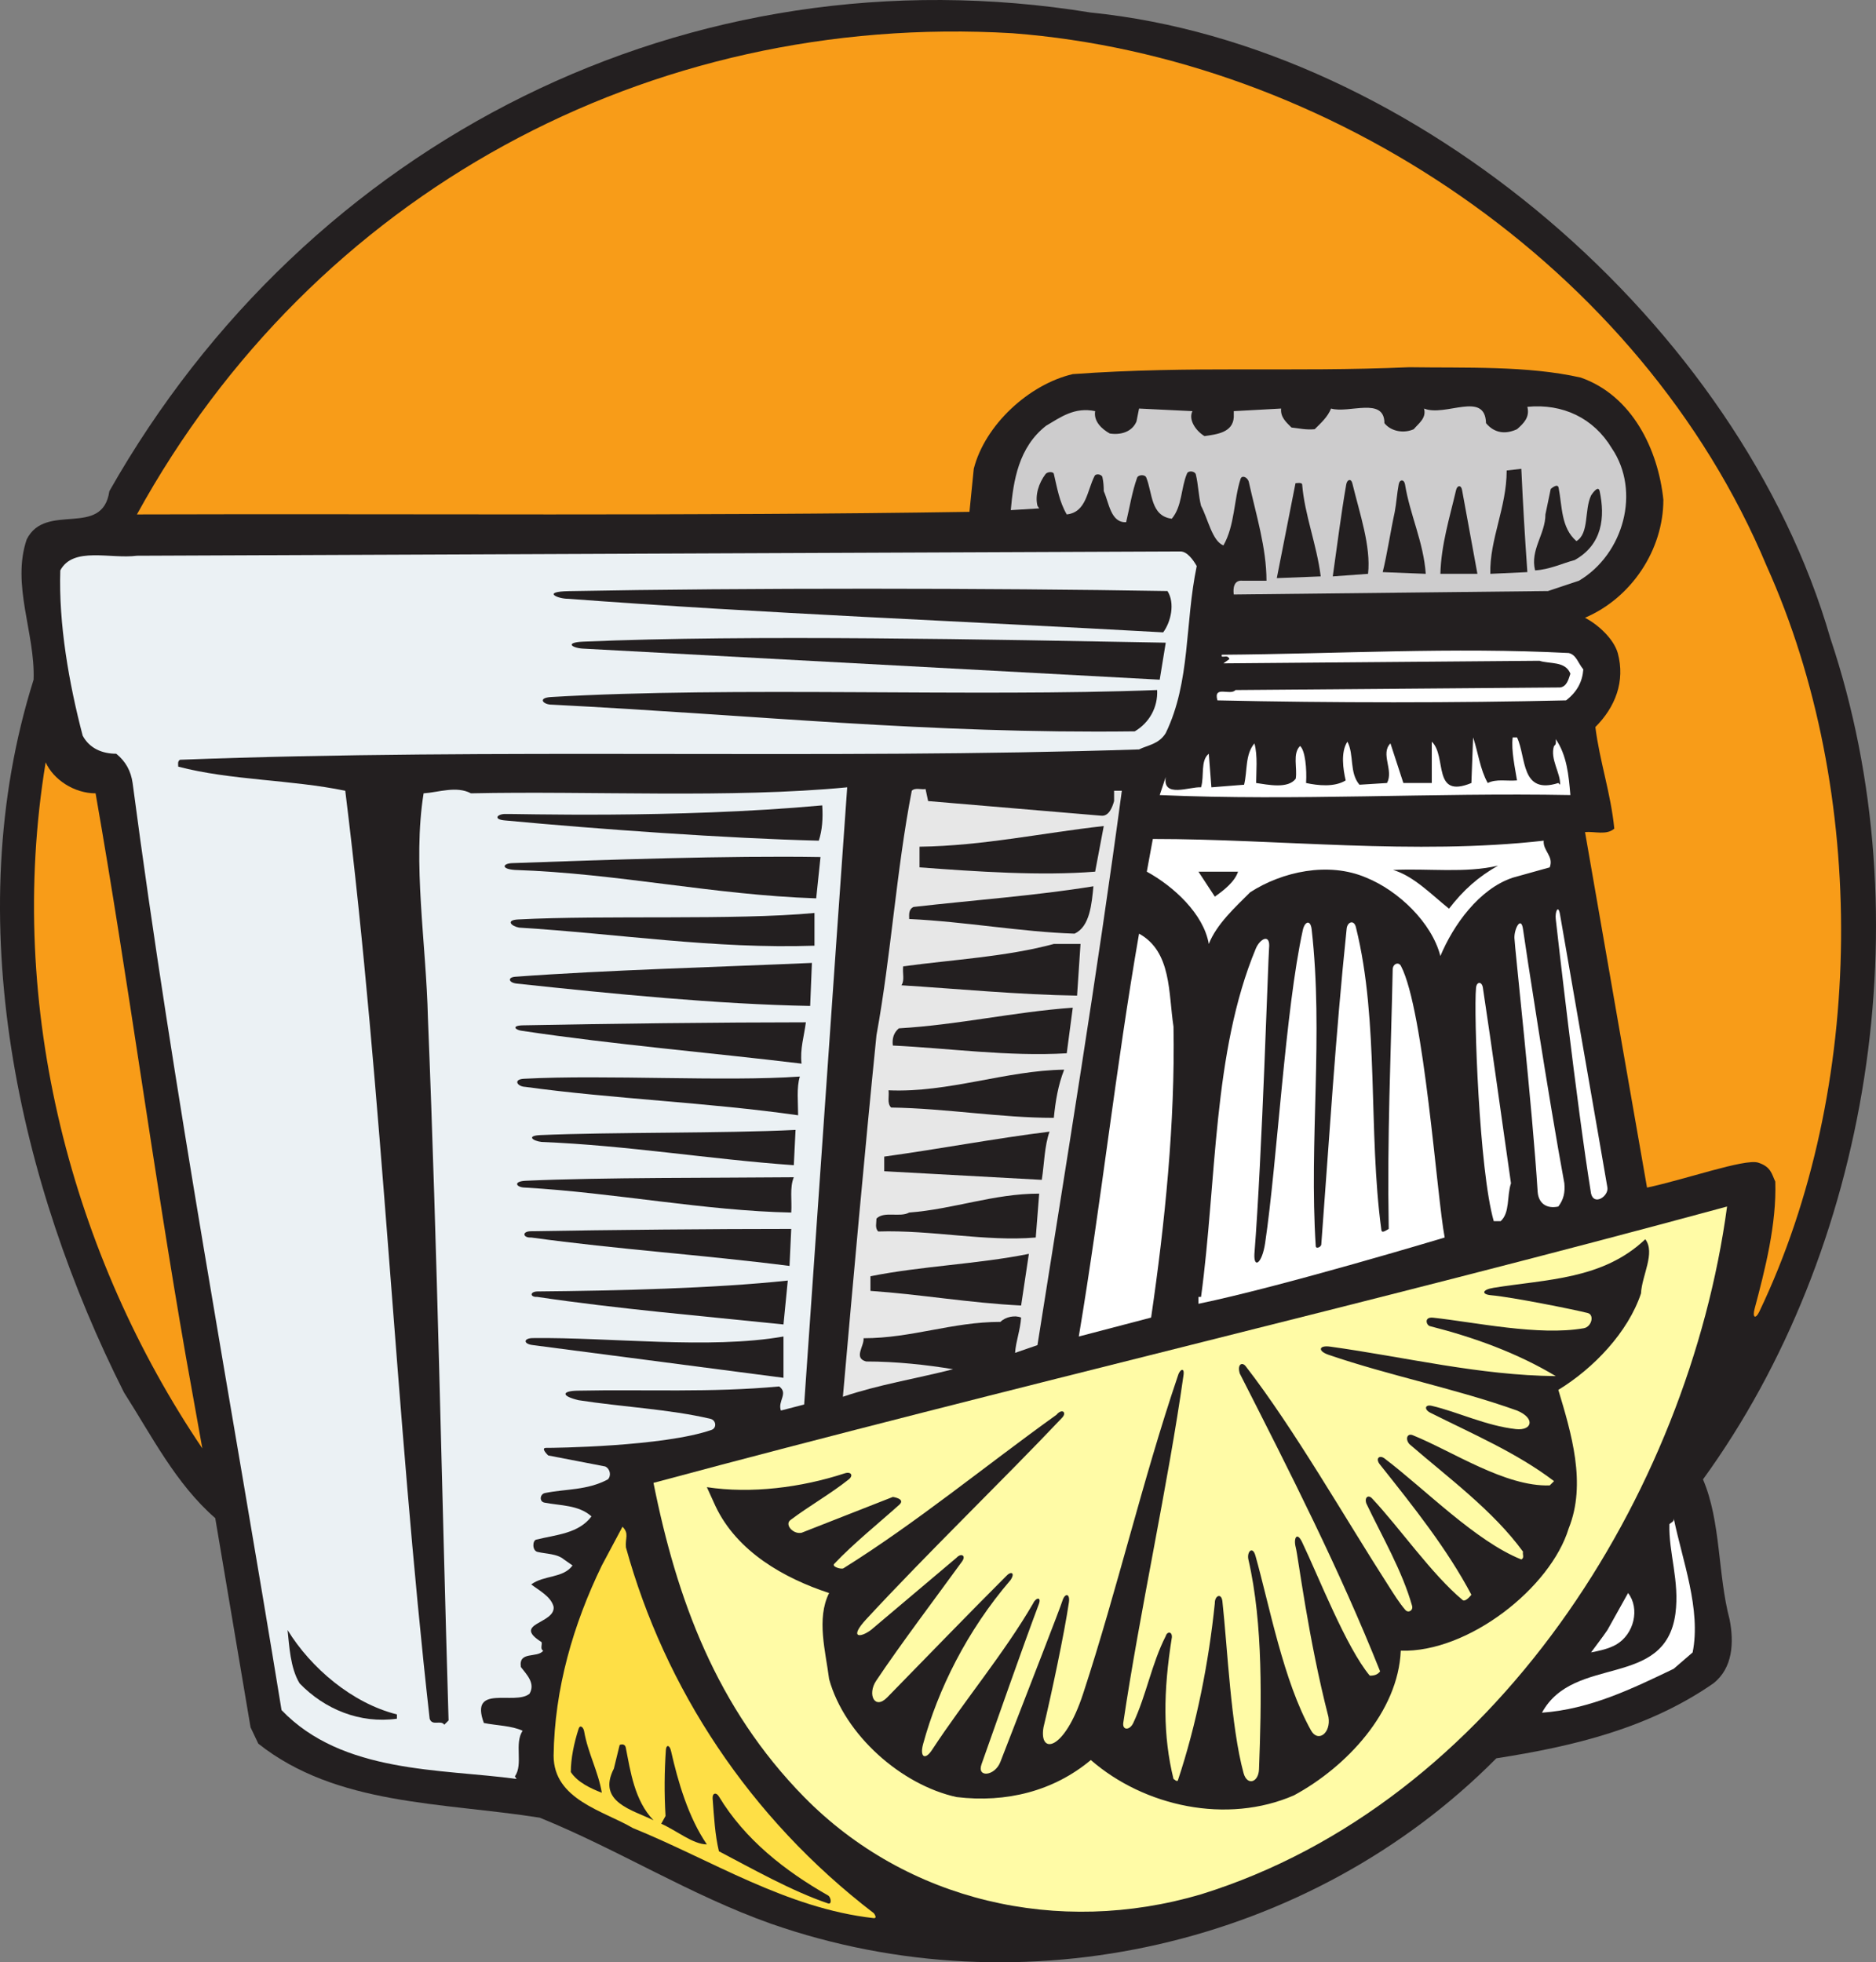 <svg xmlns="http://www.w3.org/2000/svg" width="413.124" height="432.193"><rect width="100%" height="100%" fill="#808080" stroke="none"/><path fill="#231f20" d="M375.023 325.838c3.98 9.29 3.219 20.856 5.875 30.903.95 4.93.758 10.617-3.601 14.03-14.223 9.86-30.715 13.84-47.778 16.493-40.765 41.14-104.086 55.93-159.828 36.402-17.633-6.257-33.559-16.304-50.812-23.32-21.614-3.41-44.743-2.652-61.997-16.305l-1.707-3.601-7.773-46.07c-8.719-7.586-14.031-18.204-20.098-27.684C4.363 261.186-9.286 202.6 7.398 149.702c.379-10.235-4.926-20.856-1.516-30.903 4.172-8.344 16.684-.191 18.2-10.617C67.692 31.205 151.679-11.642 240.222 2.768c71.477 7.207 142.95 68.824 162.86 137.836 20.664 61.617 8.531 134.8-28.059 185.234"/><path fill="#f89c18" d="M387.422 288.9c-.82 1.716-1.56 1.333-1.024-.667 2.293-8.606 4.856-18.614 4.547-27.996-.758-1.516-.855-3.25-3.79-4.172-2.933-.918-16.304 3.793-24.456 5.5-4.55-25.973-9.102-52.14-13.652-78.301 2.085-.191 4.738.758 6.445-.758-.758-7.777-3.223-14.789-4.168-22.375 4.36-4.36 6.633-10.047 4.93-16.305-.95-3.222-4.364-6.257-7.207-7.773 10.238-4.36 17.253-14.977 17.253-25.977-1.136-10.996-6.824-22.937-18.199-26.917-11.754-2.657-25.406-2.086-37.73-2.278-26.164 1.137-47.778-.379-74.133 1.516-9.668 2.277-19.336 11.187-21.8 20.855l-.95 9.48c-60.293.95-124.563.38-183.336.571C69.019 42.58 142.769 2.577 222.968 7.32c69.391 5.308 138.403 51.191 166.082 117.36 22.352 49.648 21.868 115.05-1.628 164.222"/><path fill="#fffba6" d="M264.488 417.221c-31.473 9.29-64.84 1.516-87.402-21.422-19.34-19.722-28.063-43.61-33.18-69.203 79.062-21.234 157.55-39.437 236.422-60.86-8.531 63.325-51.188 131.387-115.84 151.485"/><path fill="#fff" d="M368.574 367.55c-9.102 4.359-18.39 8.91-29.008 9.667 7.016-12.894 27.113-5.117 29.387-21.805.949-7.203-1.516-13.46-1.324-19.718.375-.38 1.136-.567.945-1.325 1.898 9.29 6.066 20.098 4.172 29.575l-4.172 3.605"/><path fill="#231f20" d="M343.168 306.12c2.843 9.48 6.257 20.664 2.277 30.523-3.984 13.082-22.129 27.383-36.973 26.922-.566 13.46-11.945 25.597-23.507 31.851-14.79 6.446-32.989 2.465-44.747-7.773-8.152 6.828-18.578 9.48-29.574 8.156-12.133-2.656-24.648-13.652-28.062-25.976-.758-6.067-2.844-13.274 0-18.961-9.86-3.223-20.285-9.098-25.024-19.149l-1.898-4.168c9.734 1.48 20.762.098 30.332-3.035 1.426-.469 2.012.461.894 1.344-4.168 3.3-8.64 5.781-12.832 8.945-1.297.977.567 3.172 2.461 2.793l20.106-7.894s2.894.398 1.414 1.722c-4.574 4.106-10.063 8.508-14.332 13.024-.59.62 1.562 1.27 2.047.965 16.136-10.086 31.242-22.567 46.886-33.793 1.254-1.5 2.364-.532 1.254.64-12.86 13.594-29.492 29.625-43.129 44.38-3.84 4.148-1.367 4.183 1.059 2.347l18.824-15.895c1-1.097 2.172-.496 1.211.828-5.465 7.547-13.476 18.133-18.906 26.262-2 2.992-.34 6.504 2.422 3.68 8.722-8.922 17.574-18.094 26.27-26.785.913-1.016 2-.778.913.91-9.636 11.203-16.015 24.195-19.273 36.148-.785 2.871.437 3.621 1.957 1.301 7.156-10.93 15.883-21.281 22.277-32.293.598-1.309 1.883-1.52 1.242.191-3.773 10.063-8.964 24.965-12.617 35.262-1.074 3.031 2.989 2.602 4.172-.57 6.715-17.348 13.082-33.645 13.649-35.453.57-1.805 1.707-1.594 1.43.332-.981 6.722-3.829 20.172-5.598 27.539-1.036 6.05 4.527 5.406 8.722-7.395 7.582-23.14 13.082-47.02 20.852-69.957.41-1.527 1.512-2.015 1.265-.246-3.351 23.844-9.699 52.399-13.265 76.586-.246 1.688 1.402 1.754 2.207.035 2.887-6.16 4.031-13.043 7.14-19.12.282-1.024 1.422-1.075 1.352.26-1.926 11.981-1.976 21.716.356 31.212.378.191.566.57.945.379 4.172-12.512 6.828-26.164 8.152-39.055-.039-1.734 1.461-2.367 1.672-.45 1.117 10.15 1.856 27.536 4.656 37.825.782 2.871 3.293 2.09 3.403-.816.543-14.496.96-31.953-2.336-46.227-.375-1.691.918-3.07 1.55-.836 3.07 10.89 6.149 27.602 12.235 38.48 1.55 2.77 4.441.602 3.848-2.953-4.477-17.343-6.668-35.316-7.204-37.347-.535-2.031.254-3.547 1.391-1.176 3.602 7.527 9.723 23.227 14.914 29.426.95 0 1.707-.192 2.274-.95-8.91-22.37-19.907-43.984-30.903-65.597-.62-2.027.512-2.621 1.305-1.602 10.695 13.805 21.96 33.602 31.496 48.43 1.137 1.77 2.273 3.625 3.637 5.223.68.8 1.793.129 1.504-.887-2.157-7.66-6.555-15.172-10.07-22.535-.47-1.348.429-2.004 1.245-1.133 6.125 6.52 13.118 16.688 19.954 22.395.644.535 1.93-1.168 1.93-1.168-5.31-10.047-12.704-19.336-20.098-28.63-1.145-1.37-.157-2.245.996-1.37 8.945 6.789 20.02 18.195 30.097 22.23.758-.383.192-1.14.383-1.707-6.637-9.102-16.496-16.309-25.027-23.7-.961-1.1-.5-2.464.75-1.956 8.734 3.531 20.367 11.387 30.152 11.054l.95-.945c-8.231-6.254-17.887-10.367-27.239-15.062-1.422-.715-1.21-1.88.32-1.52 5.817 1.367 11.836 4.36 18.48 5.121 3.622.414 4.391-2.375.286-4.086-13.52-4.828-27.86-7.61-41.512-12.281-2.43-.832-2.156-2.144.352-1.797 16.617 2.301 32.726 6.328 49.691 6.496-8.531-5.12-18.011-8.535-27.683-11-.805-.156-1.434-2.097.695-1.867 9.219 1 23.223 4.055 33.152 2.324 1.754-.308 2.371-2.957.899-3.343-2.805-.739-16.926-3.56-21.215-3.915-2.29-.19-2.106-1.234.437-1.644 11.774-1.902 24.075-1.816 33.434-10.703 2.273 3.035-.762 7.965-.95 11.945-2.843 8.531-10.429 16.492-18.202 21.235"/><path fill="#fff" d="M355.87 362.237c-1.706.949-3.6 1.328-5.495 1.707.945-1.325 2.46-3.223 3.601-4.926l4.551-8.156c2.652 3.414 1.328 9.101-2.656 11.375"/><path fill="#cdcccd" d="m347.722 127.9-6.828 2.278-69.199.758c-.191-1.328 0-3.223 1.895-3.035h5.308c0-7.235-2.281-14.465-3.875-21.7-.246-1.109-1.535-1.64-1.836-.714-1.476 4.527-1.254 10.234-3.77 14.64-2.464-.945-3.413-5.875-4.93-8.722-.57-2.274-.6-4.657-1.144-6.903-.183-.75-1.64-.925-1.937-.226-1.379 3.215-1.027 7.172-3.363 9.976-4.696-.625-4.223-5.644-5.621-9.082-.297-.73-1.774-.625-2.012.043-1.113 3.11-1.637 6.516-2.418 9.797-3.41.188-3.79-4.363-4.926-6.828 0-1.043-.074-2.09-.3-3.09-.15-.637-1.419-.855-1.712-.281-1.687 3.27-1.789 8.008-6.14 8.492-1.63-2.766-2.137-5.945-2.848-8.95-.117-.5-1.402-.507-1.844.087-1.468 1.969-2.34 4.637-1.757 6.965l.382.57-6.257.379c.566-6.445 1.703-13.84 7.773-18.582 3.223-1.895 6.254-4.168 10.805-3.219-.38 2.274 1.515 3.98 3.222 4.926 2.465.379 4.93-.38 5.88-2.652l.566-2.844 11.757.57c-.949 1.895.758 4.36 2.653 5.496 2.656-.379 6.258-.758 6.449-4.172v-1.324l10.426-.57c-.188 1.894 1.136 3.031 2.273 4.172 1.707.187 3.223.566 5.121.379 1.328-1.329 2.844-2.657 3.602-4.551 3.98 1.136 11.754-2.656 11.754 3.222 1.52 1.895 4.363 2.274 6.449 1.329 1.137-1.329 2.84-2.465 2.273-4.551 4.739 1.894 13.461-3.98 13.649 3.222 1.898 2.274 4.363 2.465 6.828 1.329 1.516-1.329 2.844-2.657 2.277-4.93 7.77-.758 14.598 2.465 18.578 9.098 6.446 9.48 2.653 23.32-7.203 29.199"/><path fill="#fff" d="M350.375 262.893c-3.223-19.91-7.59-58.883-7.774-60.48-.187-1.602.559-3.348.946-.95.39 2.395 10.144 58.227 10.43 60.102.284 1.875-2.93 4.074-3.602 1.328"/><path fill="#231f20" d="M352.27 108.182c1.218 5.73.616 11.738-5.497 15.168-2.844.758-5.5 2.086-8.723 2.277-1.136-4.55 2.274-7.965 2.274-12.324l1.168-5.601s1.52-1.399 1.738-.274c.817 4.145.492 8.77 3.922 11.754 2.844-1.707 1.707-6.828 3.223-10.05 0 0 1.562-2.505 1.894-.95"/><path fill="#fff" d="M344.875 154.256c-24.078.567-51.567.567-76.782 0-.949-3.414 2.844-.949 3.977-2.277l71.477-.567c1.52-.191 1.898-1.898 2.277-3.035-1.137-2.843-4.55-2.086-6.824-2.843l-69.582.57 1.328-.95c-.38-.949-1.137-.378-1.707-.57v-.379c25.972-.187 50.812-1.707 76.406-.378 1.707.378 2.086 2.277 3.223 3.601-.188 2.656-1.325 4.93-3.793 6.828m.949 20.856c-30.524-.57-60.29 1.324-90.438 0l1.329-3.985c-.758 4.742 5.308 2.086 7.773 2.278.758-2.465-.188-5.88 1.707-7.395l.57 7.395 7.203-.57c.758-3.032.188-6.637 2.274-9.102.758 2.656.379 6.449.379 8.722 2.656.38 7.015 1.329 8.722-.949.38-2.46-.757-5.496.95-7.203 1.136.95 1.515 5.121 1.324 8.152 2.656.57 6.258.95 8.723-.57-.567-2.46-1.137-6.254.378-8.531 1.52 2.844.38 6.828 2.657 9.48l6.066-.379c1.516-2.843-1.52-6.445.758-8.722.95 2.843 1.894 5.879 2.844 8.722h6.257v-9.101c3.41 3.222 0 12.703 8.723 9.101l.379-10.046c1.137 3.41 1.516 7.015 3.223 10.046 1.894-.949 4.168-.379 6.445-.57-.379-2.46-1.328-6.633-.95-9.476h.95c2.086 4.359.758 12.703 9.098 10.046l.379.38c.191-2.466-2.274-5.688-1.325-8.532.567-.379.38-.95.38-1.516 2.464 3.602 2.843 7.961 3.222 12.325m-2.656 90.625c-2.653.566-4.36-.758-4.551-3.223-1.137-18.395-5.059-53.887-5.117-55.934-.055-2.043 1.48-4.96 1.898-1.894.414 3.066 5.684 37.539 9.098 55.93.191 2.086-.188 3.605-1.328 5.12M333.12 193.31c-7.394 2.466-13.081 10.427-15.925 17.255-1.895-7.395-9.29-14.41-16.305-17.254-8.343-3.602-18.582-1.328-25.597 3.223-3.223 3.222-7.391 7.015-9.098 11.375-1.137-6.637-7.773-12.704-13.652-15.926l1.328-7.203c27.68 0 57.636 3.601 86.074.379-.188 2.277 2.277 3.41 1.328 5.875l-8.152 2.277"/><path fill="#231f20" d="M328.191 126.385c-.187-7.586 3.602-14.601 3.602-22.754l3.226-.379c.38 8.153.758 14.602 1.328 22.754l-8.156.38"/><path fill="#fff" d="M330.468 268.96h-1.52c-3.222-11.188-4.425-45.856-3.905-51.387.136-1.438 1.297-1.438 1.507-.047 2.063 13.601 4.13 28.816 6.192 43.09-.95 2.843-.188 6.445-2.274 8.343"/><path fill="#231f20" d="M319.093 200.135c-3.793-3.031-7.773-7.203-12.324-8.531 7.774-.38 15.926.758 23.13-.95-4.36 2.465-7.583 5.313-10.806 9.481m-1.898-73.75c.16-6.371 2.059-12.473 3.45-18.422.26-1.133 1.12-1.168 1.316-.07 1.132 6.242 2.261 12.367 3.386 18.492h-8.152"/><path fill="#fff" d="M263.918 287.159v-1.516h.57c3.484-25.66 2.535-53.8 12.059-76.715.93-2.226 3.27-3.414 2.921-.07-.187 1.773-1.52 45.691-3.226 67.304-.176 3.356 1.683 2.172 2.363-2.398 2.664-18 4.422-51.332 8.3-68.93.423-1.922 1.692-2.34 1.942-.14 2.633 23.203-.593 46.562.899 69.765.047.696 1.18.203 1.222-.355 1.79-23.672 3.102-45.695 5.586-69.55.164-1.58 1.684-2.048 2.059-.247 5.152 20.777 2.629 44.766 5.586 66.602.094.68.672.324 1.621-.243-.36-20.89.46-37.41.875-57.16.027-1.219 1.293-1.754 1.824-.738 5.121 9.82 7.918 51.07 9.625 59.793 0 0-35.836 10.805-54.226 14.598"/><path fill="#231f20" d="M304.492 126.006c.95-3.793 1.707-8.91 2.656-13.273.356-1.899.488-4.02.863-6.04.223-1.206 1.215-1.132 1.395-.011 1.086 6.707 4.078 12.715 4.566 19.703l-9.48-.379m-10.996.945c.972-6.789 1.8-13.578 2.965-20.25.203-1.152 1.082-1.34 1.34-.273 1.66 6.828 4.124 13.887 3.468 19.957l-7.773.567m-12.324.378 4.113-20.894s1.426-.258 1.469.254c.527 6.668 3.207 13.219 4.09 20.262l-9.672.378m-13.649 70.153-3.605-5.5h8.722c-.758 2.277-3.222 4.172-5.117 5.5"/><path fill="#ebf1f4" d="M256.715 161.46c-1.516 2.464-3.981 2.652-5.88 3.6-69.39 2.278-141.624-.378-211.206 2.278-.567.375-.38.946-.38 1.516 11.567 3.031 24.837 2.84 36.782 5.308 8.34 67.305 10.996 136.887 18.582 204.383.566 1.703 2.465.188 3.223 1.324l.945-.945c-1.516-51.004-2.461-103.328-4.547-154.71-.383-16.497-3.414-34.126-.95-49.485 3.223-.192 7.204-1.707 10.427 0 26.543-.567 57.261 1.14 82.855-1.324-3.223 45.312-6.258 90.054-9.48 135.937l-5.121 1.328c-.758-2.086 1.707-3.793-.38-5.308-14.906 1.394-29.304.629-44.445.933-3.343.067-3.71 1.149.27 2.098 9.629 1.496 19.988 1.973 29.035 4.101 1.281.305 1.43 2.02.258 2.434-10.5 3.684-35.043 3.988-36.406 3.965-1.391-.027.433 1.672.433 1.672l12.559 2.426c1.136.57 1.328 2.085.57 2.847-4.582 2.442-9.164 2.055-13.844 3-1.129.23-1.304 1.88-.133 2.11 3.512.695 7.528.48 10.372 3.039-2.856 3.812-7.848 4.035-12.18 5.117-.836.21-.902 2.418.289 2.703 1.914.46 4.305.375 5.824 1.66l1.895 1.328c-2.082 2.844-6.254 2.086-9.098 4.172 1.707 1.328 4.36 2.652 4.93 4.93.379 3.789-9.29 3.601-2.653 7.773.188.567-.382 1.516.375 1.895-1.324 1.707-5.496 0-4.93 3.601 1.329 1.707 3.227 3.602 1.9 5.88-3.224 2.652-13.274-2.278-10.052 6.445 2.844.57 6.07.57 8.532 1.707-1.895 2.843.191 7.394-1.704 10.046l.38.57C97.077 389.538 75.46 390.679 62 376.648 51.004 309.15 38.113 240.139 29.203 172.452c-.38-2.653-1.516-4.739-3.602-6.442-3.035 0-5.879-1.14-7.394-3.984-3.035-11.563-5.309-24.645-4.93-36.399 2.844-5.312 10.996-2.468 16.875-3.226l229.785-.946c1.52 0 2.844 1.895 3.602 3.223-2.653 12.703-1.324 25.406-6.824 36.781"/><path fill="#fff" d="m253.492 290.194-15.926 4.172c4.93-29.387 8.152-59.344 13.27-88.73 7.207 3.98 6.445 13.081 7.586 20.476.378 21.043-1.899 43.414-4.93 64.082"/><path fill="#231f20" d="M256.148 139.276c-44.176-2.465-88.164-4.172-131.012-7.395-2.273.031-5.945-1.566.078-1.68 38.72-.738 93.325-.68 131.88-.023 1.706 2.652.757 6.824-.946 9.098m-.762 10.426c-42.277-2.274-84.367-4.547-126.648-6.825-2.668-.054-4.617-1.363-.316-1.55 36.714-1.594 90.62-.454 128.293.226l-1.329 8.149m-5.496 11.378c-45.504.567-83.613-3.601-128.355-5.879-1.883.032-3.278-1.496-.172-1.68 40.004-2.374 92.992.04 133.457-1.542.187 3.793-1.707 7.203-4.93 9.101"/><path fill="#e7e7e7" d="m228.465 296.26-4.93 1.707c.191-2.656 1.137-4.93 1.328-7.773-1.328-.57-3.414-.192-4.55.949-10.618 0-19.528 3.601-30.145 3.601.187 1.707-2.278 4.36.566 5.118 6.637 0 13.461.757 19.152 1.707-8.152 2.086-16.496 3.414-24.27 6.066 2.274-25.785 4.74-53.277 7.395-79.629 3.223-17.633 4.36-36.21 7.774-53.844.758-.757 2.086-.191 3.035-.378l.566 2.652 38.11 3.223c1.707.19 2.465-1.895 2.844-3.223v-2.274h1.707c-5.5 40.95-12.137 81.336-18.582 122.098"/><path fill="#231f20" d="M241.168 191.983c-11.946.949-25.977 0-38.676-.95v-4.546c14.027-.192 26.922-3.035 40.574-4.551l-1.898 10.047m-4.551 13.652c-11.754-.379-24.078-2.656-36.399-3.223 0-.949-.191-2.086.946-2.656 13.273-1.515 26.734-2.465 39.625-4.55-.38 3.792-.758 8.91-4.172 10.43m.57 13.648c-12.703-.188-26.543-1.516-38.676-2.274.758-1.137.188-2.656.38-4.172 11.183-1.515 22.558-2.086 33.175-4.93h5.879l-.758 11.376m-2.277 12.703c-12.89.757-26.164-1.137-38.297-1.707-.191-1.516.191-2.844 1.328-3.79 13.082-.761 25.215-3.601 38.297-4.55l-1.328 10.047m-2.844 14.218c-11.754 0-23.7-2.086-35.832-2.273-.95-.95-.379-2.465-.57-3.793 13.273.57 25.785-4.36 38.68-4.547-1.329 3.41-1.899 6.824-2.278 10.613m-2.652 13.653-34.696-1.895v-3.222c12.32-1.707 24.266-3.985 36.403-5.5-1.14 3.222-1.14 7.015-1.707 10.617m-1.328 12.702c-10.996.95-22.942-1.706-34.696-1.327-.758-.758-.379-1.895-.379-2.844 1.707-1.707 5.118-.188 7.204-1.328 9.859-.758 18.582-4.168 28.628-4.168l-.757 9.668m-3.223 14.976c-11.375-.566-22.184-2.464-33.18-3.222v-3.223c11.375-2.273 23.508-2.652 34.887-4.93l-1.707 11.375"/><path fill="#fedf46" d="M192.363 422.46c-19.211-2.15-35.68-12.798-53.008-19.84-6.445-3.79-17.441-6.254-17.441-15.926.187-14.785 4.36-29.008 10.617-41.899l4.55-8.531c1.516 1.516.567 2.465.759 4.55 8.53 30.903 27.109 59.532 54.601 80.579 0 0 .887 1.176-.078 1.066"/><path fill="#231f20" d="M182.336 419.221c-8.012-2.719-16.883-7.742-24.02-11.48-.879-3.653-1.078-7.649-1.387-11.633-.09-1.18.782-1.438 1.387-.434 5.707 9.469 14.578 16.422 24.04 21.8.64.364.905 2.06-.02 1.747m-2.028-234.062c-20.355-.512-48.593-2.532-69.21-4.47-2.43-.226-1.692-1.323.007-1.41 1.703-.09 37.547 1.075 69.961-1.894.192 2.844 0 5.496-.758 7.774m-.57 12.703c-22.75-.762-43.606-5.5-66.356-6.258-3.144-.219-2.671-1.426-.574-1.5 20.18-.719 47.614-1.688 67.88-1.344l-.95 9.102m-.379 10.425c-21.992.762-43.414-2.652-65.031-3.98-1.735-.3-3.031-1.652-.235-1.797 19.032-.996 47.579.227 65.266-1.426v7.203m-.949 13.273c-20.473-.378-43.414-2.655-64.649-4.929-1.808-.215-2-1.375-.312-1.5 19.738-1.469 45.781-2.18 65.344-3.05l-.383 9.48m-1.895 12.703c-20.476-2.465-41.14-4.172-61.43-7.207-1.636-.16-2.574-1.176.075-1.23 18.226-.364 43.93-.665 62.304-.665-.378 3.036-1.328 5.88-.949 9.102m-.758 11.375c-19.906-2.844-40.761-3.605-60.101-6.258-1.781-.074-2.707-1.656-.281-1.785 17.867-.95 44.234.68 60.761-.488-.757 2.465-.379 5.687-.379 8.531m-.949 10.996c-18.77-1.328-36.59-4.363-55.547-5.121-1.96-.227-3.414-1.375-.25-1.512 15.559-.68 40.266-.351 56.18-1.14l-.383 7.773m-.566 10.425c-18.961-.378-38.867-4.358-58.586-5.495-1.992-.012-2.797-1.375.148-1.508 16.957-.758 41.88-.605 59.004-.77-.945 2.278-.379 5.122-.566 7.774m-.379 11.758c-19.34-2.465-37.54-3.606-56.879-6.258-1.824.117-2.129-1.344-.113-1.379 17.758-.313 40.515-.516 57.37-.516l-.378 8.153m-1.328 12.891c-18.203-1.895-36.403-3.415-54.223-6.067-1.656.086-1.668-1.18.059-1.2 17.156-.156 39.09-.679 55.113-2.402l-.95 9.668m-55.171 4.551c-2.203-.262-2.09-1.52-.063-1.547 17.059-.219 38.797 2.531 55.235-.347v9.097l-55.172-7.203m28.25 105.414.95-1.707c-.302-4.969-.247-9.816.073-14.547.086-1.226.832-1.11 1.137.242 1.52 6.727 3.785 14.563 7.887 20.563-3.035 0-6.637-3.035-10.047-4.55m-7.797-16.727c1.012 5.129 1.902 11.625 6.09 15.964-4.55-2.273-12.512-3.976-8.723-11.375l1.274-5.21s1.133-.52 1.36.62m-9.173-3.593c.805 4.683 3.11 8.836 3.887 13.496-2.465-.95-5.309-2.277-6.828-4.55 0-2.966.699-6.395 1.726-9.563.286-.883 1.036-.418 1.215.617m-41.238-2.809c-8.152 1.137-15.926-2.09-21.422-7.777-2.086-3.41-2.277-8.34-2.656-11.754 5.12 8.344 14.219 16.117 24.078 18.582v.95"/><path fill="#f89c18" d="M10.054 167.905c1.707 3.789 6.254 6.824 10.996 6.824 7.204 41.14 12.704 83.043 19.907 124.183l3.601 20.098C16.121 276.92 1.14 222.127 10.054 167.905"/></svg>
